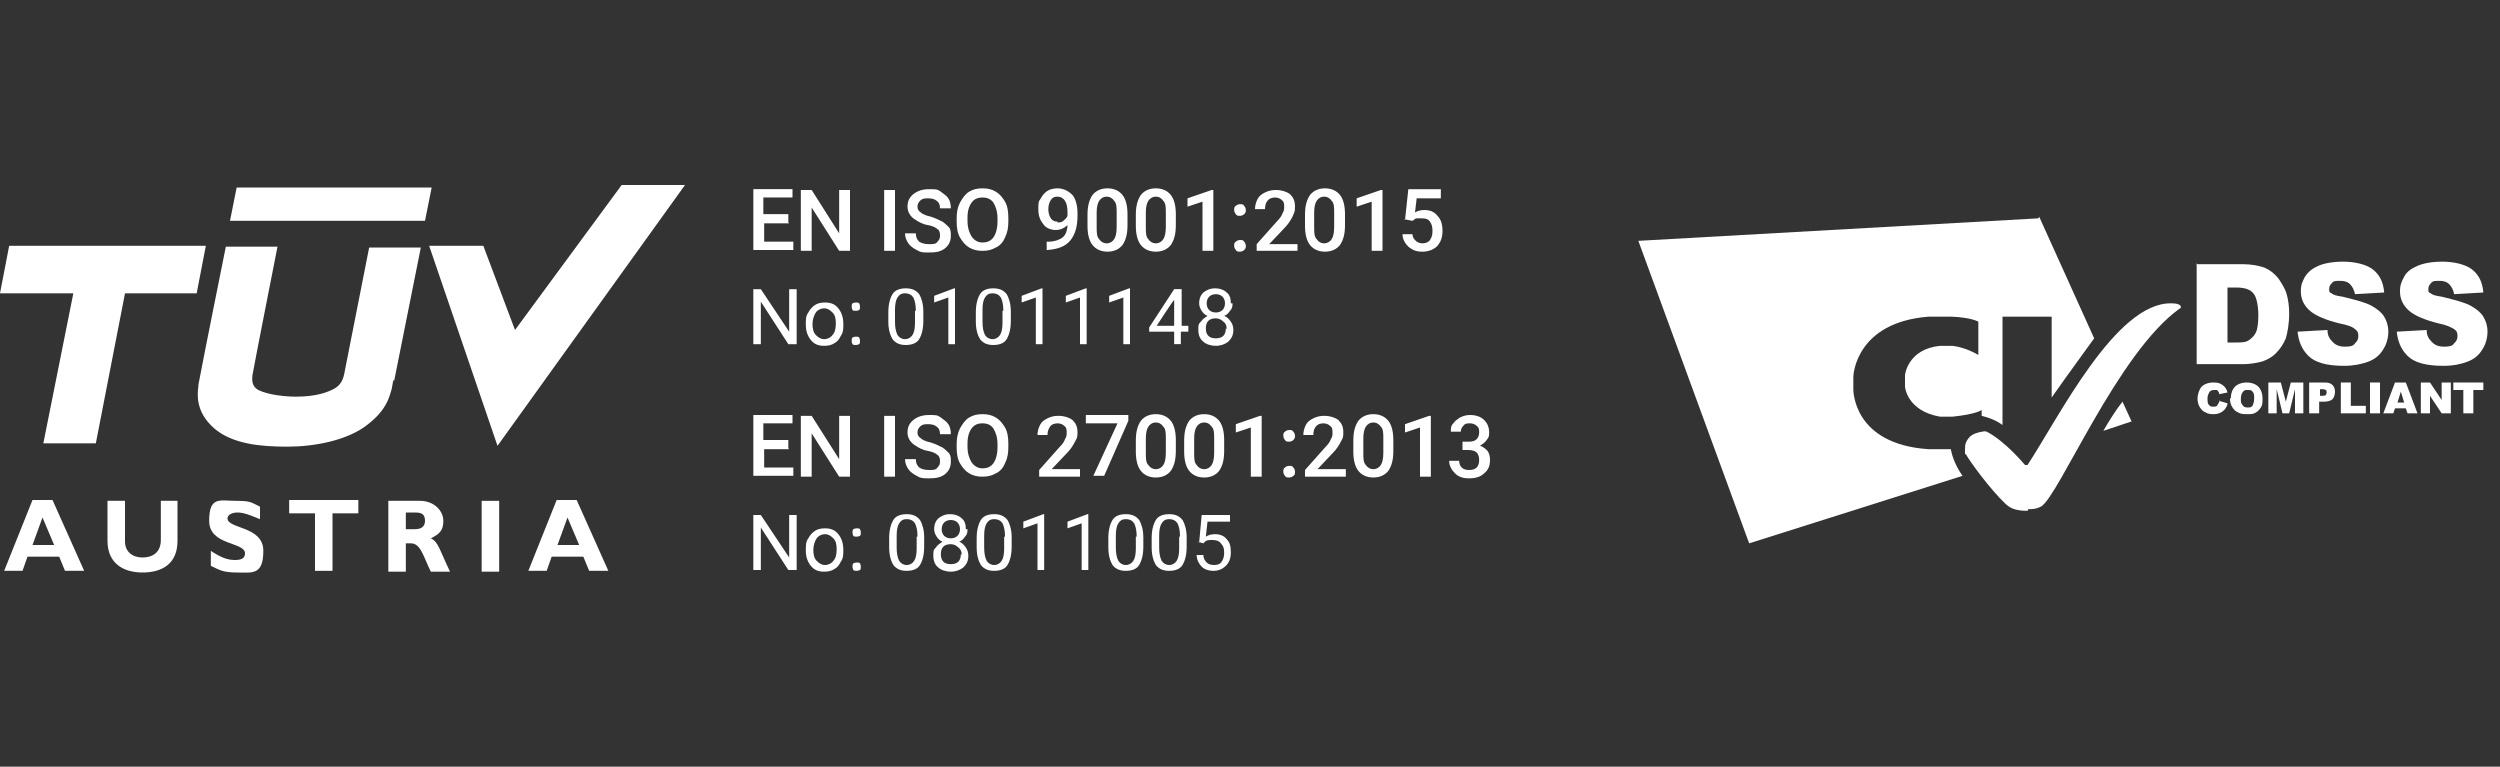 <?xml version="1.0" encoding="UTF-8"?> <svg xmlns="http://www.w3.org/2000/svg" id="Layer_1" version="1.1" viewBox="0 0 300 92"><rect x="0" y="0" width="300" height="92" fill="#333333" stroke="none"/><!-- Generator: Adobe Illustrator 29.4.0, SVG Export Plug-In . SVG Version: 2.1.0 Build 152) --><defs><style> .st0 { fill: #fff; } </style></defs><path class="st0" d="M94.7,26.8h-3v2.2h3.5v1h-4.8v-7.3h4.7v1h-3.5v2h3v1ZM102,30.1h-1.3l-3.3-5.2v5.2h-1.3v-7.3h1.3l3.3,5.2v-5.2h1.3v7.3ZM107.4,30.1h-1.3v-7.3h1.3v7.3ZM112.8,28.2c0-.3-.1-.6-.3-.7-.2-.2-.6-.4-1.2-.5s-1.1-.4-1.4-.6c-.7-.4-1-1-1-1.6s.2-1.1.7-1.5c.5-.4,1.1-.6,1.9-.6s1,0,1.4.3.7.5.9.8c.2.3.3.7.3,1.2h-1.3c0-.4-.1-.7-.4-.9-.2-.2-.6-.3-1-.3s-.7,0-1,.3c-.2.2-.3.4-.3.7s.1.5.4.7c.2.2.7.4,1.2.5.6.2,1,.4,1.4.6.3.2.6.5.8.7.2.3.2.6.2,1,0,.6-.2,1.1-.7,1.5-.5.4-1.1.5-1.9.5s-1,0-1.5-.3c-.4-.2-.8-.5-1-.8-.2-.3-.4-.7-.4-1.2h1.3c0,.4.1.7.4,1,.3.2.7.3,1.2.3s.8,0,1-.3c.2-.2.3-.4.3-.7ZM121,26.6c0,.7-.1,1.3-.4,1.9-.2.5-.6,1-1.1,1.2-.5.3-1,.4-1.6.4s-1.1-.1-1.6-.4c-.5-.3-.8-.7-1.1-1.2-.3-.5-.4-1.2-.4-1.9v-.4c0-.7.1-1.3.4-1.9.3-.5.6-1,1.1-1.3.5-.3,1-.4,1.6-.4s1.1.1,1.6.4c.5.3.8.7,1.1,1.2.3.5.4,1.2.4,1.9,0,0,0,.4,0,.4ZM119.7,26.2c0-.8-.2-1.4-.5-1.9-.3-.4-.7-.6-1.3-.6s-1,.2-1.3.6c-.3.4-.5,1-.5,1.8v.4c0,.8.2,1.4.5,1.9.3.4.7.7,1.3.7s1-.2,1.3-.6c.3-.4.5-1.1.5-1.9,0,0,0-.4,0-.4ZM128.1,27c-.4.4-.9.6-1.4.6s-1.2-.2-1.5-.7c-.4-.5-.6-1-.6-1.8s0-.9.3-1.3c.2-.4.5-.7.8-.9s.8-.3,1.2-.3c.7,0,1.3.3,1.8.8.4.5.6,1.3.6,2.2v.3c0,1.3-.3,2.3-.9,3-.6.7-1.5,1-2.7,1.1h-.1v-1h.2c.7,0,1.3-.2,1.7-.5.4-.3.6-.9.6-1.6ZM126.9,26.7c.2,0,.5,0,.7-.2s.4-.3.5-.6v-.5c0-.5-.1-1-.3-1.3s-.5-.5-.9-.5-.6.1-.8.4c-.2.3-.3.7-.3,1.1s.1.8.3,1.1c.2.3.5.4.8.4ZM135.3,27c0,1.1-.2,1.8-.6,2.4-.4.5-1,.8-1.8.8s-1.4-.3-1.8-.8c-.4-.5-.6-1.3-.6-2.3v-1.3c0-1.1.2-1.8.6-2.4.4-.5,1-.8,1.8-.8s1.4.3,1.8.8c.4.5.6,1.3.6,2.3v1.3ZM134,25.6c0-.7,0-1.2-.3-1.5-.2-.3-.5-.5-.9-.5s-.7.2-.9.5c-.2.3-.3.8-.3,1.4v1.7c0,.7,0,1.2.3,1.5.2.3.5.5.9.5s.7-.2.9-.5c.2-.3.3-.8.3-1.5,0,0,0-1.7,0-1.7ZM141.1,27c0,1.1-.2,1.8-.6,2.4-.4.5-1,.8-1.8.8s-1.4-.3-1.8-.8c-.4-.5-.6-1.3-.6-2.3v-1.3c0-1.1.2-1.8.6-2.4.4-.5,1-.8,1.8-.8s1.4.3,1.8.8c.4.5.6,1.3.6,2.3v1.3h0ZM139.9,25.6c0-.7,0-1.2-.3-1.5-.2-.3-.5-.5-.9-.5s-.7.2-.9.5c-.2.3-.3.8-.3,1.4v1.7c0,.7,0,1.2.3,1.5.2.3.5.5.9.5s.7-.2.9-.5c.2-.3.3-.8.3-1.5v-1.7h0ZM145.5,30.1h-1.2v-5.9l-1.8.6v-1l2.9-1h.2v7.3h0ZM148.8,28.8c.2,0,.4,0,.5.2.1.1.2.3.2.5s0,.3-.2.5c-.1.1-.3.2-.5.2s-.4,0-.5-.2c-.1-.1-.2-.3-.2-.5s0-.4.2-.5c.1-.1.3-.2.5-.2ZM148.8,24.5c.2,0,.4,0,.5.2.1.1.2.3.2.5s0,.3-.2.5c-.1.1-.3.2-.5.2s-.4,0-.5-.2c-.1-.1-.2-.3-.2-.5s0-.4.2-.5c.1-.1.3-.2.5-.2ZM155.7,30.1h-4.9v-.8l2.4-2.7c.4-.4.6-.7.7-1,.2-.3.2-.5.2-.8s0-.6-.3-.8c-.2-.2-.5-.3-.8-.3s-.7.1-.9.4c-.2.2-.3.6-.3,1h-1.2c0-.4.1-.8.3-1.2.2-.4.5-.6.9-.8.4-.2.8-.3,1.3-.3.7,0,1.3.2,1.7.5.4.4.6.8.6,1.5s-.1.7-.3,1.2c-.2.4-.5.9-1,1.4l-1.8,1.9h3.4v1ZM161.4,27c0,1.1-.2,1.8-.6,2.4-.4.5-1,.8-1.8.8s-1.4-.3-1.8-.8c-.4-.5-.6-1.3-.6-2.3v-1.3c0-1.1.2-1.8.6-2.4.4-.5,1-.8,1.8-.8s1.4.3,1.8.8c.4.5.6,1.3.6,2.3v1.3h0ZM160.1,25.6c0-.7,0-1.2-.3-1.5-.2-.3-.5-.5-.9-.5s-.7.2-.9.5c-.2.3-.3.8-.3,1.4v1.7c0,.7,0,1.2.3,1.5.2.3.5.5.9.5s.7-.2.9-.5c.2-.3.3-.8.3-1.5v-1.7h0ZM165.8,30.1h-1.2v-5.9l-1.8.6v-1l2.9-1h.2v7.3h0ZM168.6,26.4l.4-3.7h3.9v1.1h-2.9l-.2,1.7c.3-.2.7-.3,1.1-.3.7,0,1.2.2,1.6.7.4.4.6,1,.6,1.8s-.2,1.3-.6,1.8c-.4.4-1,.7-1.8.7s-1.2-.2-1.7-.6c-.4-.4-.7-.9-.7-1.5h1.2c0,.4.2.6.4.8.2.2.5.3.8.3s.7-.1.9-.4c.2-.3.3-.6.3-1.1s-.1-.8-.3-1.1c-.2-.3-.5-.4-1-.4s-.4,0-.6,0c-.2,0-.3.2-.5.3l-1-.2ZM110.8,38.5c0,1-.2,1.7-.5,2.2-.3.5-.9.7-1.6.7s-1.2-.2-1.6-.7c-.3-.5-.5-1.2-.5-2.1v-1.1c0-1,.2-1.7.5-2.2s.9-.7,1.6-.7,1.2.2,1.6.7c.3.5.5,1.2.5,2.1v1.1h0ZM109.9,37.3c0-.7-.1-1.2-.3-1.6-.2-.3-.5-.5-1-.5s-.7.2-.9.5-.3.8-.3,1.5v1.4c0,.7.1,1.2.3,1.6.2.3.5.5.9.5s.7-.2.9-.5c.2-.3.3-.8.3-1.5,0,0,0-1.4,0-1.4ZM114.6,41.3h-.8v-5.6l-1.7.6v-.8l2.4-.9h.1v6.7ZM121.3,38.5c0,1-.2,1.7-.5,2.2s-.9.7-1.6.7-1.2-.2-1.6-.7c-.3-.5-.5-1.2-.5-2.1v-1.1c0-1,.2-1.7.5-2.2.3-.5.9-.7,1.6-.7s1.2.2,1.6.7c.3.5.5,1.2.5,2.1v1.1ZM120.4,37.3c0-.7-.1-1.2-.3-1.6-.2-.3-.5-.5-1-.5s-.7.2-.9.5c-.2.3-.3.8-.3,1.5v1.4c0,.7.1,1.2.3,1.6.2.3.5.5.9.5s.7-.2.9-.5c.2-.3.3-.8.3-1.5,0,0,0-1.4,0-1.4ZM125.1,41.3h-.8v-5.6l-1.7.6v-.8l2.4-.9h.1v6.7ZM130.4,41.3h-.8v-5.6l-1.7.6v-.8l2.4-.9h.1v6.7ZM135.6,41.3h-.8v-5.6l-1.7.6v-.8l2.4-.9h.1v6.7ZM141.7,39.1h.9v.7h-.9v1.5h-.8v-1.5h-3v-.5l3-4.6h.9v4.4h0ZM138.8,39.1h2.1v-3.3.2c-.1,0-2.1,3.1-2.1,3.1ZM95.5,41.3h-.9l-3.3-5.1v5.1h-.9v-6.6h.9l3.4,5.1v-5.1h.9v6.6h0ZM96.7,38.8c0-.5,0-.9.3-1.3.2-.4.5-.7.8-.9.3-.2.7-.3,1.2-.3.7,0,1.2.2,1.6.7.4.5.6,1.1.6,1.9h0c0,.5,0,1-.3,1.4-.2.4-.4.7-.8.9-.3.2-.7.3-1.2.3-.7,0-1.2-.2-1.6-.7-.4-.5-.6-1.1-.6-1.8h0ZM97.5,38.9c0,.5.1,1,.4,1.3.3.3.6.5,1,.5s.8-.2,1-.5c.3-.3.4-.8.4-1.4s-.1-1-.4-1.3c-.3-.3-.6-.5-1-.5s-.8.2-1,.5-.4.8-.4,1.4ZM102.2,40.9c0-.1,0-.3.1-.4,0,0,.2-.1.4-.1s.3,0,.4.1c0,0,.1.2.1.4s0,.3-.1.4c0,0-.2.1-.4.1s-.3,0-.4-.1c0,0-.1-.2-.1-.4ZM102.2,36.8c0-.1,0-.3.1-.4,0,0,.2-.1.4-.1s.3,0,.4.1c0,0,.1.2.1.4s0,.3-.1.4c0,0-.2.1-.4.1s-.3,0-.4-.1c0,0-.1-.2-.1-.4ZM147.9,36.4c0,.3,0,.6-.3.9-.2.3-.4.5-.7.6.3.1.6.4.8.7.2.3.3.6.3,1,0,.6-.2,1-.6,1.4-.4.3-.9.5-1.5.5s-1.2-.2-1.5-.5c-.4-.3-.6-.8-.6-1.4s0-.7.3-1c.2-.3.5-.5.8-.7-.3-.1-.5-.3-.7-.6s-.3-.6-.3-.9c0-.6.2-1,.5-1.3.4-.3.8-.5,1.4-.5s1.1.2,1.4.5c.4.3.5.8.5,1.3ZM147.2,39.5c0-.4-.1-.7-.4-.9-.2-.2-.5-.4-.9-.4s-.7.1-.9.3c-.2.2-.3.5-.3.9s.1.7.3.9c.2.2.5.3.9.3s.7-.1.9-.3c.2-.2.3-.5.3-.9ZM145.9,35.3c-.3,0-.6.1-.8.3-.2.2-.3.5-.3.8s.1.6.3.8c.2.2.5.3.8.3s.6-.1.8-.3c.2-.2.3-.5.3-.8s-.1-.6-.3-.8c-.2-.2-.5-.3-.8-.3Z"></path><path class="st0" d="M94.7,53.9h-3v2.2h3.5v1h-4.8v-7.3h4.7v1h-3.5v2h3v1ZM102,57.2h-1.3l-3.3-5.2v5.2h-1.3v-7.3h1.3l3.3,5.2v-5.2h1.3v7.3ZM107.4,57.2h-1.3v-7.3h1.3v7.3ZM112.8,55.3c0-.3-.1-.6-.3-.7-.2-.2-.6-.4-1.2-.5s-1.1-.4-1.4-.6c-.7-.4-1-1-1-1.6s.2-1.1.7-1.5c.5-.4,1.1-.6,1.9-.6s1,0,1.4.3.7.5.9.8c.2.3.3.7.3,1.2h-1.3c0-.4-.1-.7-.4-.9-.2-.2-.6-.3-1-.3s-.7,0-1,.3c-.2.2-.3.4-.3.7s.1.5.4.7c.2.2.7.4,1.2.5.6.2,1,.4,1.4.6.3.2.6.5.8.7.2.3.2.6.2,1,0,.6-.2,1.1-.7,1.5-.5.4-1.1.5-1.9.5s-1,0-1.5-.3c-.4-.2-.8-.5-1-.8-.2-.3-.4-.7-.4-1.2h1.3c0,.4.1.7.4,1,.3.2.7.3,1.2.3s.8,0,1-.3c.2-.2.3-.4.3-.7ZM121,53.7c0,.7-.1,1.3-.4,1.9-.2.5-.6,1-1.1,1.2-.5.3-1,.4-1.6.4s-1.1-.1-1.6-.4c-.5-.3-.8-.7-1.1-1.2-.3-.5-.4-1.2-.4-1.9v-.4c0-.7.1-1.3.4-1.9.3-.5.6-1,1.1-1.3.5-.3,1-.4,1.6-.4s1.1.1,1.6.4c.5.3.8.7,1.1,1.2.3.5.4,1.2.4,1.9,0,0,0,.4,0,.4ZM119.7,53.3c0-.8-.2-1.4-.5-1.9-.3-.4-.7-.6-1.3-.6s-1,.2-1.3.6c-.3.4-.5,1-.5,1.8v.4c0,.8.2,1.4.5,1.9.3.4.7.7,1.3.7s1-.2,1.3-.6c.3-.4.5-1.1.5-1.9,0,0,0-.4,0-.4ZM129.6,57.2h-4.9v-.8l2.4-2.7c.4-.4.6-.7.7-1,.2-.3.2-.5.2-.8s0-.6-.3-.8c-.2-.2-.5-.3-.8-.3s-.7.1-.9.4-.3.6-.3,1h-1.2c0-.4.1-.8.3-1.2.2-.4.5-.6.9-.8.4-.2.8-.3,1.3-.3.7,0,1.3.2,1.7.5.4.4.6.8.6,1.5s-.1.7-.3,1.1c-.2.4-.5.9-1,1.4l-1.8,1.9h3.4s0,1,0,1ZM135.4,50.5l-2.9,6.6h-1.3l2.9-6.3h-3.8v-1h5.1v.7ZM141.1,54.1c0,1.1-.2,1.8-.6,2.4-.4.5-1,.8-1.8.8s-1.4-.3-1.8-.8c-.4-.5-.6-1.3-.6-2.3v-1.3c0-1.1.2-1.8.6-2.4.4-.5,1-.8,1.8-.8s1.4.3,1.8.8c.4.5.6,1.3.6,2.3v1.3h0ZM139.9,52.7c0-.7,0-1.2-.3-1.5-.2-.3-.5-.5-.9-.5s-.7.2-.9.5c-.2.3-.3.8-.3,1.4v1.7c0,.7,0,1.2.3,1.5.2.3.5.5.9.5s.7-.2.9-.5c.2-.3.3-.8.3-1.5v-1.7h0ZM146.9,54.1c0,1.1-.2,1.8-.6,2.4-.4.5-1,.8-1.8.8s-1.4-.3-1.8-.8c-.4-.5-.6-1.3-.6-2.3v-1.3c0-1.1.2-1.8.6-2.4.4-.5,1-.8,1.8-.8s1.4.3,1.8.8c.4.5.6,1.3.6,2.3v1.3h0ZM145.7,52.7c0-.7,0-1.2-.3-1.5-.2-.3-.5-.5-.9-.5s-.7.2-.9.5c-.2.3-.3.8-.3,1.4v1.7c0,.7,0,1.2.3,1.5.2.3.5.5.9.5s.7-.2.9-.5c.2-.3.3-.8.3-1.5v-1.7h0ZM151.3,57.2h-1.2v-5.9l-1.8.6v-1l2.9-1h.2v7.3h0ZM154.7,55.9c.2,0,.4,0,.5.2.1.1.2.3.2.5s0,.4-.2.5c-.1.1-.3.2-.5.2s-.4,0-.5-.2c-.1-.1-.2-.3-.2-.5s0-.4.2-.5c.1-.1.3-.2.5-.2ZM154.7,51.6c.2,0,.4,0,.5.2.1.1.2.3.2.5s0,.3-.2.5c-.1.1-.3.2-.5.2s-.4,0-.5-.2c-.1-.1-.2-.3-.2-.5s0-.4.2-.5c.1-.1.3-.2.5-.2ZM161.5,57.2h-4.9v-.8l2.4-2.7c.4-.4.6-.7.7-1,.2-.3.2-.5.2-.8s0-.6-.3-.8c-.2-.2-.5-.3-.8-.3s-.7.1-.9.4c-.2.2-.3.6-.3,1h-1.2c0-.4.1-.8.3-1.2.2-.4.5-.6.9-.8.4-.2.8-.3,1.3-.3.7,0,1.3.2,1.7.5.4.4.6.8.6,1.5s-.1.7-.3,1.1c-.2.4-.5.9-1,1.4l-1.8,1.9h3.4v1h0ZM167.2,54.1c0,1.1-.2,1.8-.6,2.4-.4.5-1,.8-1.8.8s-1.4-.3-1.8-.8c-.4-.5-.6-1.3-.6-2.3v-1.3c0-1.1.2-1.8.6-2.4.4-.5,1-.8,1.8-.8s1.4.3,1.8.8c.4.5.6,1.3.6,2.3v1.3h0ZM166,52.7c0-.7,0-1.2-.3-1.5-.2-.3-.5-.5-.9-.5s-.7.2-.9.5c-.2.3-.3.8-.3,1.4v1.7c0,.7,0,1.2.3,1.5.2.3.5.5.9.5s.7-.2.9-.5c.2-.3.3-.8.3-1.5v-1.7h0ZM171.6,57.2h-1.2v-5.9l-1.8.6v-1l2.9-1h.2v7.3ZM175.6,53h.7c.4,0,.7-.1.9-.3.2-.2.3-.5.3-.8s0-.6-.3-.8c-.2-.2-.5-.3-.8-.3s-.6,0-.8.3c-.2.2-.3.4-.3.7h-1.2c0-.4,0-.7.3-1,.2-.3.5-.5.8-.7.4-.2.8-.3,1.2-.3.7,0,1.3.2,1.7.6.4.4.6.9.6,1.5s-.1.6-.3.9c-.2.3-.5.5-.8.7.4.1.7.4.9.6.2.3.3.6.3,1.1,0,.7-.2,1.2-.7,1.6-.4.4-1,.6-1.8.6s-1.3-.2-1.7-.6c-.4-.4-.7-.9-.7-1.5h1.2c0,.3.1.6.3.8.2.2.5.3.9.3s.7-.1.9-.3.3-.5.3-.9-.1-.7-.3-.9-.6-.3-1-.3h-.7v-1h0ZM95.5,68.4h-.9l-3.3-5.1v5.1h-.9v-6.6h.9l3.4,5.1v-5.1h.9v6.6h0ZM96.7,65.9c0-.5,0-.9.3-1.3.2-.4.5-.7.8-.9.3-.2.7-.3,1.2-.3.7,0,1.2.2,1.6.7.4.5.6,1.1.6,1.9h0c0,.5,0,1-.3,1.4-.2.4-.4.7-.8.9-.3.2-.7.3-1.2.3-.7,0-1.2-.2-1.6-.7-.4-.5-.6-1.1-.6-1.8h0ZM97.6,66c0,.5.1,1,.4,1.3.3.3.6.5,1,.5s.8-.2,1-.5c.3-.3.4-.8.4-1.4s-.1-1-.4-1.3c-.3-.3-.6-.5-1-.5s-.8.2-1,.5-.4.8-.4,1.4ZM102.3,68c0-.1,0-.3.1-.4,0,0,.2-.1.4-.1s.3,0,.4.1c0,0,.1.2.1.4s0,.3-.1.4c0,0-.2.1-.4.1s-.3,0-.4-.1c0,0-.1-.2-.1-.4ZM102.3,63.9c0-.1,0-.3.1-.4,0,0,.2-.1.4-.1s.3,0,.4.1c0,0,.1.2.1.4s0,.3-.1.4c0,0-.2.1-.4.1s-.3,0-.4-.1c0,0-.1-.2-.1-.4ZM110.9,65.6c0,1-.2,1.7-.5,2.2-.3.5-.9.7-1.6.7s-1.2-.2-1.6-.7c-.3-.5-.5-1.2-.5-2.1v-1.1c0-1,.2-1.7.5-2.2s.9-.7,1.6-.7,1.2.2,1.6.7c.3.5.5,1.2.5,2.1v1.1ZM110.1,64.4c0-.7-.1-1.2-.3-1.6-.2-.3-.5-.5-1-.5s-.7.2-.9.5c-.2.3-.3.8-.3,1.5v1.4c0,.7.1,1.2.3,1.6.2.3.5.5.9.5s.7-.2.9-.5c.2-.3.3-.8.3-1.5,0,0,0-1.4,0-1.4ZM116.1,63.5c0,.3,0,.6-.3.9-.2.3-.4.5-.7.6.3.1.6.4.8.7.2.3.3.6.3,1,0,.6-.2,1-.6,1.4-.4.3-.9.5-1.5.5s-1.2-.2-1.5-.5c-.4-.3-.6-.8-.6-1.4s0-.7.3-1c.2-.3.5-.5.8-.7-.3-.1-.5-.3-.7-.6s-.3-.6-.3-.9c0-.6.2-1,.5-1.3.4-.3.8-.5,1.4-.5s1.1.2,1.4.5c.4.3.5.8.5,1.3ZM115.4,66.6c0-.4-.1-.7-.4-.9-.2-.2-.5-.4-.9-.4s-.7.1-.9.3c-.2.2-.3.5-.3.9s.1.7.3.9c.2.2.5.3.9.3s.7-.1.9-.3c.2-.2.3-.5.3-.9ZM114.1,62.4c-.3,0-.6.1-.8.3-.2.2-.3.5-.3.8s.1.6.3.8c.2.2.5.3.8.3s.6-.1.8-.3c.2-.2.3-.5.3-.8s-.1-.6-.3-.8c-.2-.2-.5-.3-.8-.3ZM121.4,65.6c0,1-.2,1.7-.5,2.2-.3.5-.9.7-1.6.7s-1.2-.2-1.6-.7c-.3-.5-.5-1.2-.5-2.1v-1.1c0-1,.2-1.7.5-2.2.3-.5.9-.7,1.6-.7s1.2.2,1.6.7c.3.5.5,1.2.5,2.1v1.1ZM120.6,64.4c0-.7-.1-1.2-.3-1.6-.2-.3-.5-.5-1-.5s-.7.2-.9.5c-.2.3-.3.8-.3,1.5v1.4c0,.7.1,1.2.3,1.6.2.3.5.5.9.5s.7-.2.9-.5c.2-.3.3-.8.3-1.5v-1.4ZM125.3,68.4h-.8v-5.6l-1.7.6v-.8l2.4-.9h.1v6.7ZM130.6,68.4h-.8v-5.6l-1.7.6v-.8l2.4-.9h.1v6.7ZM137.2,65.6c0,1-.2,1.7-.5,2.2-.3.5-.9.7-1.6.7s-1.2-.2-1.6-.7c-.3-.5-.5-1.2-.5-2.1v-1.1c0-1,.2-1.7.5-2.2s.9-.7,1.6-.7,1.2.2,1.6.7c.3.5.5,1.2.5,2.1v1.1h0ZM136.4,64.4c0-.7-.1-1.2-.3-1.6-.2-.3-.5-.5-1-.5s-.7.2-.9.5c-.2.3-.3.8-.3,1.5v1.4c0,.7.1,1.2.3,1.6.2.3.5.5.9.5s.7-.2.9-.5c.2-.3.3-.8.3-1.5,0,0,0-1.4,0-1.4ZM142.4,65.6c0,1-.2,1.7-.5,2.2-.3.5-.9.7-1.6.7s-1.2-.2-1.6-.7c-.3-.5-.5-1.2-.5-2.1v-1.1c0-1,.2-1.7.5-2.2.3-.5.9-.7,1.6-.7s1.2.2,1.6.7c.3.5.5,1.2.5,2.1v1.1h0ZM141.6,64.4c0-.7-.1-1.2-.3-1.6-.2-.3-.5-.5-1-.5s-.7.2-.9.5c-.2.3-.3.8-.3,1.5v1.4c0,.7.1,1.2.3,1.6.2.3.5.5.9.5s.7-.2.9-.5c.2-.3.3-.8.3-1.5v-1.4h0ZM143.9,65.1l.3-3.3h3.4v.8h-2.7l-.2,1.8c.3-.2.7-.3,1.1-.3.6,0,1.1.2,1.4.6.4.4.5.9.5,1.6s-.2,1.2-.6,1.6c-.4.4-.9.6-1.5.6s-1.1-.2-1.4-.5-.6-.8-.6-1.4h.8c0,.4.2.7.4.9.2.2.5.3.9.3s.7-.1.9-.4c.2-.3.3-.6.3-1.1s-.1-.8-.4-1.1c-.2-.3-.6-.4-1-.4s-.7,0-.9.2l-.2.2-.7-.2Z"></path><g><path class="st0" d="M51.8,22.5l-.8,4h-23.4l.8-4h23.4Z"></path><path class="st0" d="M47.2,45.6l-.2,1.1c-.3,1-.6,2.4-2.7,4.1-2.5,2.1-6.7,2.8-9.8,2.8-3.2,0-6.6-.3-8.8-2.2-2.3-2-2-4.2-1.9-5,0,0,0-.3.1-.7.6-3.2,3.2-16.1,3.2-16.1h6.2s-2.9,14.7-3,15.4c-.1.8,0,1.4.7,1.8,1.2.6,3.3.8,4.5.8,2.6,0,3.9-.6,4.5-.9.6-.3,1.1-.8,1.3-1.8h0s3-15.2,3-15.2h6.2l-3.2,16Z"></path><path class="st0" d="M24.7,29.5H1.1s-1.1,5.7-1.1,5.7h8.8l-3.6,18h6.3l3.5-18h8.6l1.1-5.7Z"></path><path class="st0" d="M74.6,22.2l-12.8,17.4-3.8-10.1h-6.5l8.2,24,22.5-31.3h-7.6Z"></path><path class="st0" d="M10.1,68.5h-2.3l-.7-1.7h-3.8l-.6,1.7H.5l3.4-8.5h2.4l3.8,8.5ZM5.1,62.1l-1.2,3.3h2.6l-1.4-3.3Z"></path><path class="st0" d="M21.3,60.1v4.8c0,2.8-1.9,3.8-4.2,3.8s-4.2-1.1-4.2-3.8v-4.8h2.1v4.9c0,1.2.9,1.9,2.1,1.9s2.2-.6,2.2-2.1v-4.7s2.1,0,2.1,0Z"></path><path class="st0" d="M31.2,62.3c-1.2-.5-2-.8-2.7-.8s-1.2.3-1.2.7c0,1.3,4.3.9,4.3,3.9s-1.4,2.6-3.2,2.6-2.2-.4-3.1-.8v-1.8c1.2.8,2,1.1,2.9,1.1s1.2-.3,1.2-.8c0-1.4-4.3-.9-4.3-3.9s1.3-2.4,3.2-2.4,1.8.2,2.9.7v1.6s0,0,0,0Z"></path><path class="st0" d="M43,61.6h-3.1v6.9h-2.1v-6.9h-3.1v-1.6h8.3v1.6Z"></path><path class="st0" d="M50.4,60.1c1.7,0,2.8,1.2,2.8,2.4s-.5,1.6-1.5,2.1c.9.4,1.1,1.5,2.3,4h-2.3c-.9-1.8-1.2-3.4-2.4-3.4h-.6v3.4h-2.1v-8.5h3.8ZM48.7,63.5h1.1c.6,0,1.2-.2,1.2-1s-.4-1-1.2-1h-1.1v1.9h0Z"></path><path class="st0" d="M59.9,60.1h-2.1v8.5h2.1v-8.5Z"></path><path class="st0" d="M73,68.5h-2.3l-.7-1.7h-3.8l-.6,1.7h-2.2l3.4-8.5h2.4l3.8,8.5ZM68.1,62.1l-1.2,3.3h2.6l-1.4-3.3Z"></path></g><path class="st0" d="M266.3,48.1l1,.3c0,.3-.2.5-.3.7-.2.2-.3.3-.5.4-.2.1-.5.2-.8.2s-.7,0-1-.2c-.3-.1-.5-.3-.7-.6-.2-.3-.3-.7-.3-1.1s.2-1.1.5-1.4.8-.5,1.4-.5.8.1,1.1.3.5.5.6.9l-1,.2c0-.1,0-.2-.1-.3,0,0-.1-.2-.2-.2-.1,0-.2,0-.3,0-.3,0-.5.1-.6.3-.1.2-.2.4-.2.7s0,.7.2.8c.1.2.3.2.5.2s.4,0,.5-.2c.1-.2.2-.3.3-.6Z"></path><path class="st0" d="M267.7,47.8c0-.6.2-1.1.5-1.4.3-.3.8-.5,1.4-.5s1.1.2,1.4.5c.3.3.5.8.5,1.4s0,.8-.2,1.1c-.2.3-.4.5-.6.6-.3.2-.6.2-1,.2s-.8,0-1.1-.2c-.3-.1-.5-.3-.7-.6s-.3-.6-.3-1.1ZM268.9,47.8c0,.4,0,.6.2.8.1.2.3.3.6.3s.4,0,.6-.2c.1-.2.2-.5.2-.9s0-.6-.2-.8c-.1-.2-.3-.2-.6-.2s-.4,0-.6.3c-.1.1-.2.4-.2.8Z"></path><path class="st0" d="M272.2,45.9h1.5l.6,2.3.6-2.3h1.5v3.7h-1v-2.9l-.7,2.9h-.8l-.7-2.9v2.9h-1v-3.7h0Z"></path><path class="st0" d="M277.1,45.9h1.9c.4,0,.7.1.9.3.2.2.3.5.3.8s-.1.7-.3.9c-.2.2-.6.3-1,.3h-.6v1.4h-1.2v-3.8h0ZM278.3,47.5h.3c.2,0,.4,0,.5-.1,0,0,.1-.2.1-.3s0-.2-.1-.3c0,0-.2-.1-.4-.1h-.3v.8s0,0,0,0Z"></path><path class="st0" d="M280.9,45.9h1.2v2.8h1.8v.9h-3v-3.7Z"></path><path class="st0" d="M284.4,45.9h1.2v3.7h-1.2v-3.7Z"></path><path class="st0" d="M288.7,49h-1.3l-.2.6h-1.2l1.4-3.7h1.3l1.4,3.7h-1.2l-.2-.6ZM288.5,48.3l-.4-1.3-.4,1.3h.8Z"></path><path class="st0" d="M290.5,45.9h1.1l1.4,2.1v-2.1h1.1v3.7h-1.1l-1.4-2.1v2.1h-1.1v-3.7h0Z"></path><path class="st0" d="M294.5,45.9h3.5v.9h-1.2v2.8h-1.2v-2.8h-1.2v-.9h0Z"></path><path class="st0" d="M255.7,50.6l-3.3,1.1c.7-1.2,1.5-2.5,2.3-3.5l1.1,2.4ZM244.7,26l6.6,14.6c-.7,1-3,4.1-5.1,7.1v-9.7h-5.9v13c-.8-.6-1.7-.9-2.5-1.1v-.7c0,0,0,0,0,0,0,0-.6.5-3.5.8-.8,0-1.2,0-1.5,0-4-.7-4.2-3.6-4.2-3.6,0,0,0,0,0-.1,0,0,0,0,0,0v-1.1c0,0,0-.1,0-.2,0,0,.3-3.1,4.2-3.5h1.5c1.7.2,3.1,1.1,3.1,1.1,0,0,0,0,0,0v-3.9c0,0,0-.1,0-.1,0,0-.8-.5-3.2-.6-.1,0-2.2,0-2.8,0-8.7.7-9,7-9,7.2v1.5c0,.2,0,6.6,9,7.2.7,0,2,0,2.5,0,.1,0,.2,0,.2,0h0c.2,1.1.7,2.2,1.4,3.2l-25.6,8.1-13.3-36.3,48-2.7ZM246.8,33.1c0,1.9-1.6,3.4-3.6,3.4s-3.6-1.5-3.6-3.4,1.6-3.4,3.6-3.4,3.6,1.5,3.6,3.4ZM205.9,53.6c0,0,0,0,0,0v-15.4c0,0,0,0,0,0h7.5c1.9,0,7.7.4,7.7,5.4s-9.3,5.5-9.3,5.5c0,0,0,0,0,0v4.5c0,0,0,0,0,0h-5.8ZM211.7,41.4v4.1h1.6s1.8,0,2.1-1.7c0,0,0-.7,0-.8-.2-1.4-2.2-1.5-2.2-1.5,0,0-1.4,0-1.4,0Z"></path><path class="st0" d="M243.4,61.1c.5,0,.9,0,1.5-.3,2.1-1.1,9.2-18.5,16.7-23.8,0,0,.1,0,.1-.1,0,0,0-.1,0-.1,0,0,0-.4-1.1-.4-6.7-.2-13.6,13.8-17.3,19.4,0,0-.3,0-.3,0,0,0-2.4-2.9-4.6-4,0,0-.3-.1-.5,0-.2,0-1.2.2-1.6.7-.5.6-.5.9-.5,1.6s0,.3.1.4c.5.9,2.9,4.2,4.8,6,.3.2.7.8,2.6.8Z"></path><path class="st0" d="M263.5,31.7h5.6c1.1,0,2,.2,2.6.4.7.3,1.2.7,1.7,1.3.4.6.8,1.2,1,1.9.2.7.3,1.5.3,2.3,0,1.3-.2,2.3-.4,3-.3.7-.7,1.3-1.2,1.8-.5.5-1.1.8-1.7,1-.8.2-1.6.3-2.2.3h-5.6v-12.1h0ZM267.3,34.5v6.6h.9c.8,0,1.3,0,1.7-.3s.6-.5.8-.9c.2-.4.3-1.1.3-2.1s-.2-2.2-.6-2.6c-.4-.5-1.1-.7-2.1-.7h-.9Z"></path><path class="st0" d="M275.7,39.8l3.6-.2c0,.6.2,1,.5,1.3.4.5.9.7,1.6.7s1-.1,1.2-.4c.3-.3.4-.5.4-.9s-.1-.6-.4-.8c-.3-.3-.9-.5-1.9-.7-1.6-.4-2.8-.9-3.5-1.5-.7-.6-1.1-1.4-1.1-2.3s.2-1.2.5-1.8c.4-.6.9-1,1.6-1.3.7-.3,1.7-.5,3-.5s2.7.3,3.5.9c.8.6,1.3,1.5,1.4,2.8l-3.5.2c-.1-.5-.3-.9-.6-1.2-.3-.3-.7-.4-1.2-.4s-.8,0-1,.3c-.2.2-.3.4-.3.7s0,.4.3.5c.2.2.6.3,1.3.4,1.6.4,2.8.7,3.5,1.1.7.4,1.2.8,1.5,1.3.3.5.5,1.1.5,1.8s-.2,1.5-.6,2.1c-.4.7-1,1.2-1.8,1.5s-1.8.5-2.9.5c-2.1,0-3.5-.4-4.3-1.2-.8-.8-1.2-1.8-1.3-3Z"></path><path class="st0" d="M287.6,39.8l3.6-.2c0,.6.2,1,.5,1.3.4.5.9.7,1.6.7s1-.1,1.2-.4c.3-.3.4-.5.4-.9s-.1-.6-.4-.8-.9-.5-1.9-.7c-1.6-.4-2.8-.9-3.5-1.5-.7-.6-1.1-1.4-1.1-2.3s.2-1.2.5-1.8.9-1,1.6-1.3,1.7-.5,3-.5,2.7.3,3.5.9c.8.6,1.3,1.5,1.4,2.8l-3.5.2c-.1-.5-.3-.9-.6-1.2-.3-.3-.7-.4-1.2-.4s-.8,0-1,.3c-.2.2-.3.4-.3.7s0,.4.3.5c.2.2.6.3,1.3.4,1.6.4,2.8.7,3.5,1.1.7.4,1.2.8,1.5,1.3.3.5.5,1.1.5,1.8s-.2,1.5-.6,2.1c-.4.7-1,1.2-1.8,1.5-.8.3-1.7.5-2.9.5-2.1,0-3.5-.4-4.3-1.2-.8-.8-1.2-1.8-1.3-3Z"></path></svg> 
